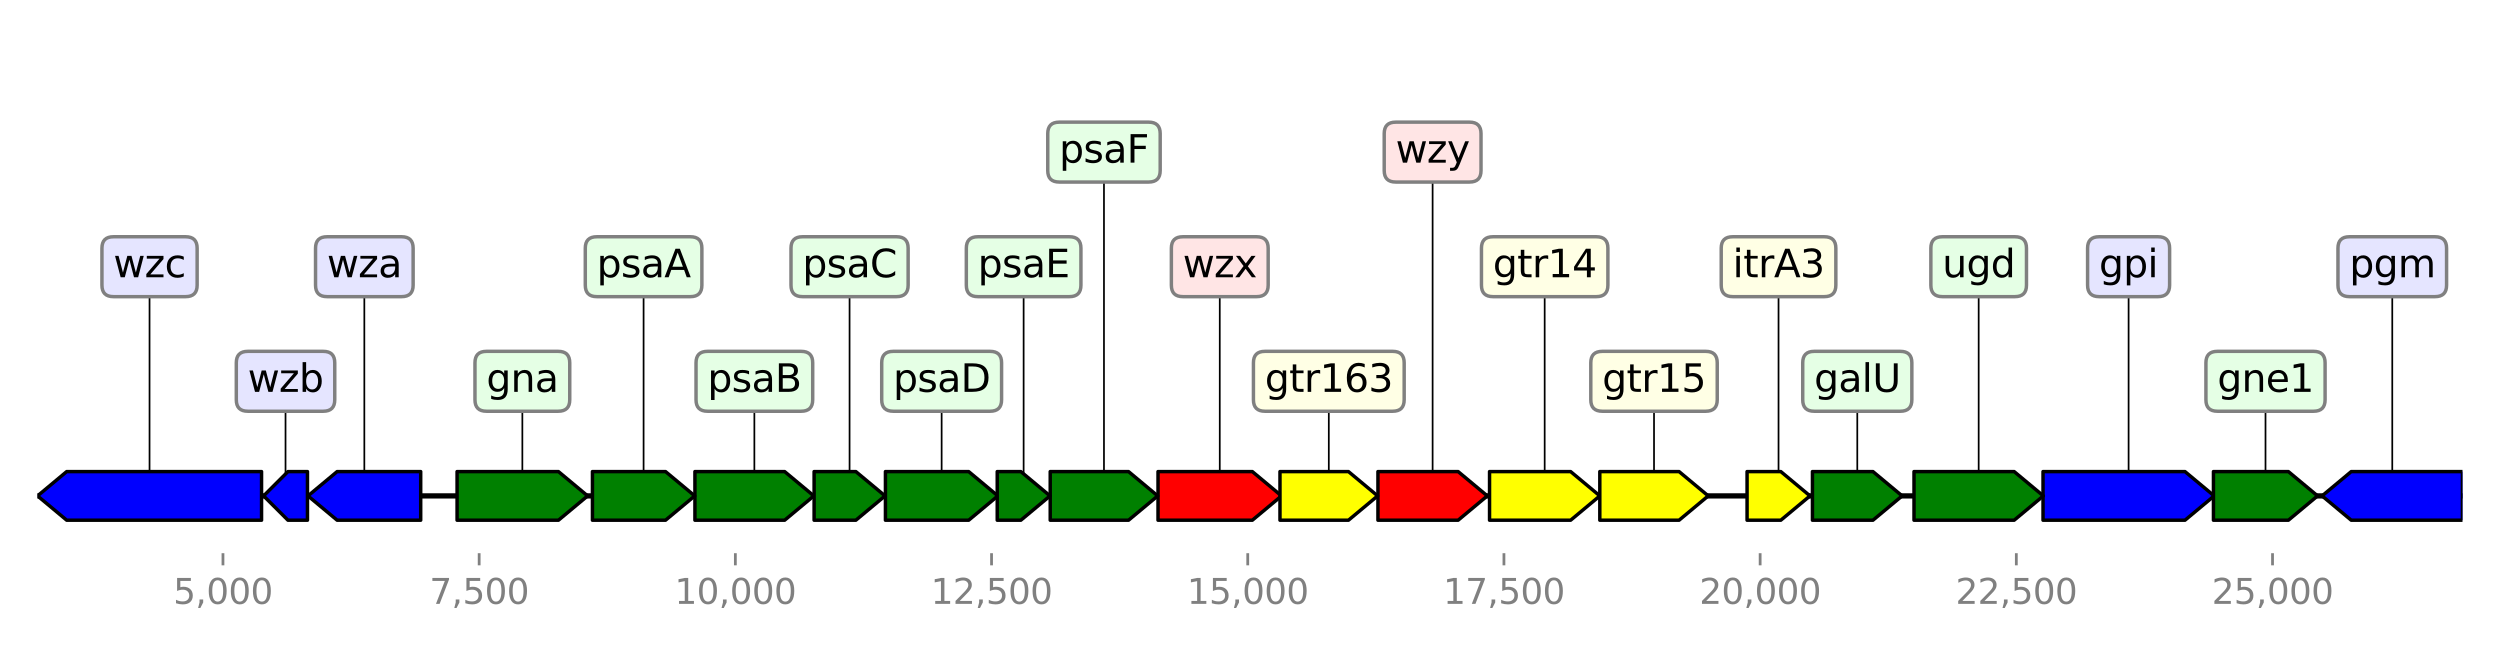 <?xml version="1.0" encoding="utf-8" standalone="no"?>
<!DOCTYPE svg PUBLIC "-//W3C//DTD SVG 1.1//EN"
  "http://www.w3.org/Graphics/SVG/1.1/DTD/svg11.dtd">
<svg height="187.2pt" version="1.1" viewBox="0 0 720 187.2" width="720pt" xmlns="http://www.w3.org/2000/svg" xmlns:xlink="http://www.w3.org/1999/xlink">
 <defs>
  <style type="text/css">*{stroke-linecap:butt;stroke-linejoin:round;}</style>
 </defs>
 <g id="figure_1">
  <g id="patch_1">
   <path d="M 0 187.2 
L 720 187.2 
L 720 0 
L 0 0 
z
" style="fill:#ffffff;"/>
  </g>
  <g id="axes_1">
   <g id="line2d_1">
    <path clip-path="url(#p37c7091631)" d="M 10.8 142.818 
L 709.2 142.818 
" style="fill:none;stroke:#000000;stroke-linecap:square;stroke-width:1.5;"/>
   </g>
   <g id="line2d_2">
    <path clip-path="url(#p37c7091631)" d="M 43.067 76.809 
L 43.067 142.818 
" style="fill:none;stroke:#000000;stroke-linecap:square;stroke-width:0.5;"/>
   </g>
   <g id="line2d_3">
    <path clip-path="url(#p37c7091631)" d="M 613.036 76.809 
L 613.036 142.818 
" style="fill:none;stroke:#000000;stroke-linecap:square;stroke-width:0.5;"/>
   </g>
   <g id="line2d_4">
    <path clip-path="url(#p37c7091631)" d="M 688.974 76.809 
L 688.974 142.818 
" style="fill:none;stroke:#000000;stroke-linecap:square;stroke-width:0.5;"/>
   </g>
   <g id="line2d_5">
    <path clip-path="url(#p37c7091631)" d="M 150.438 109.813 
L 150.438 142.818 
" style="fill:none;stroke:#000000;stroke-linecap:square;stroke-width:0.5;"/>
   </g>
   <g id="line2d_6">
    <path clip-path="url(#p37c7091631)" d="M 569.857 76.809 
L 569.857 142.818 
" style="fill:none;stroke:#000000;stroke-linecap:square;stroke-width:0.5;"/>
   </g>
   <g id="line2d_7">
    <path clip-path="url(#p37c7091631)" d="M 351.293 76.809 
L 351.293 142.818 
" style="fill:none;stroke:#000000;stroke-linecap:square;stroke-width:0.5;"/>
   </g>
   <g id="line2d_8">
    <path clip-path="url(#p37c7091631)" d="M 217.257 109.813 
L 217.257 142.818 
" style="fill:none;stroke:#000000;stroke-linecap:square;stroke-width:0.5;"/>
   </g>
   <g id="line2d_9">
    <path clip-path="url(#p37c7091631)" d="M 104.928 76.809 
L 104.928 142.818 
" style="fill:none;stroke:#000000;stroke-linecap:square;stroke-width:0.5;"/>
   </g>
   <g id="line2d_10">
    <path clip-path="url(#p37c7091631)" d="M 271.193 109.813 
L 271.193 142.818 
" style="fill:none;stroke:#000000;stroke-linecap:square;stroke-width:0.5;"/>
   </g>
   <g id="line2d_11">
    <path clip-path="url(#p37c7091631)" d="M 444.867 76.809 
L 444.867 142.818 
" style="fill:none;stroke:#000000;stroke-linecap:square;stroke-width:0.5;"/>
   </g>
   <g id="line2d_12">
    <path clip-path="url(#p37c7091631)" d="M 412.593 43.804 
L 412.593 142.818 
" style="fill:none;stroke:#000000;stroke-linecap:square;stroke-width:0.5;"/>
   </g>
   <g id="line2d_13">
    <path clip-path="url(#p37c7091631)" d="M 476.358 109.813 
L 476.358 142.818 
" style="fill:none;stroke:#000000;stroke-linecap:square;stroke-width:0.5;"/>
   </g>
   <g id="line2d_14">
    <path clip-path="url(#p37c7091631)" d="M 317.943 43.804 
L 317.943 142.818 
" style="fill:none;stroke:#000000;stroke-linecap:square;stroke-width:0.5;"/>
   </g>
   <g id="line2d_15">
    <path clip-path="url(#p37c7091631)" d="M 652.466 109.813 
L 652.466 142.818 
" style="fill:none;stroke:#000000;stroke-linecap:square;stroke-width:0.5;"/>
   </g>
   <g id="line2d_16">
    <path clip-path="url(#p37c7091631)" d="M 185.353 76.809 
L 185.353 142.818 
" style="fill:none;stroke:#000000;stroke-linecap:square;stroke-width:0.5;"/>
   </g>
   <g id="line2d_17">
    <path clip-path="url(#p37c7091631)" d="M 382.696 109.813 
L 382.696 142.818 
" style="fill:none;stroke:#000000;stroke-linecap:square;stroke-width:0.5;"/>
   </g>
   <g id="line2d_18">
    <path clip-path="url(#p37c7091631)" d="M 534.898 109.813 
L 534.898 142.818 
" style="fill:none;stroke:#000000;stroke-linecap:square;stroke-width:0.5;"/>
   </g>
   <g id="line2d_19">
    <path clip-path="url(#p37c7091631)" d="M 244.675 76.809 
L 244.675 142.818 
" style="fill:none;stroke:#000000;stroke-linecap:square;stroke-width:0.5;"/>
   </g>
   <g id="line2d_20">
    <path clip-path="url(#p37c7091631)" d="M 512.217 76.809 
L 512.217 142.818 
" style="fill:none;stroke:#000000;stroke-linecap:square;stroke-width:0.5;"/>
   </g>
   <g id="line2d_21">
    <path clip-path="url(#p37c7091631)" d="M 294.804 76.809 
L 294.804 142.818 
" style="fill:none;stroke:#000000;stroke-linecap:square;stroke-width:0.5;"/>
   </g>
   <g id="line2d_22">
    <path clip-path="url(#p37c7091631)" d="M 82.232 109.813 
L 82.232 142.818 
" style="fill:none;stroke:#000000;stroke-linecap:square;stroke-width:0.5;"/>
   </g>
   <g id="patch_2">
    <path clip-path="url(#p37c7091631)" d="M 75.326 149.818 
Q 47.267 149.818 19.208 149.818 
L 19.208 149.818 
Q 15.009 146.318 10.809 142.818 
Q 15.009 139.318 19.208 135.818 
L 19.208 135.818 
Q 47.267 135.818 75.326 135.818 
L 75.326 149.818 
z
" style="fill:#0000ff;stroke:#000000;stroke-linecap:round;"/>
   </g>
   <g id="patch_3">
    <path clip-path="url(#p37c7091631)" d="M 588.392 135.818 
Q 608.834 135.818 629.277 135.818 
L 629.277 135.818 
Q 633.478 139.318 637.679 142.818 
Q 633.478 146.318 629.277 149.818 
L 629.277 149.818 
Q 608.834 149.818 588.392 149.818 
L 588.392 135.818 
z
" style="fill:#0000ff;stroke:#000000;stroke-linecap:round;"/>
   </g>
   <g id="patch_4">
    <path clip-path="url(#p37c7091631)" d="M 709.191 149.818 
Q 693.172 149.818 677.153 149.818 
L 677.153 149.818 
Q 672.955 146.318 668.757 142.818 
Q 672.955 139.318 677.153 135.818 
L 677.153 135.818 
Q 693.172 135.818 709.191 135.818 
L 709.191 149.818 
z
" style="fill:#0000ff;stroke:#000000;stroke-linecap:round;"/>
   </g>
   <g id="patch_5">
    <path clip-path="url(#p37c7091631)" d="M 131.638 135.818 
Q 146.236 135.818 160.834 135.818 
L 160.834 135.818 
Q 165.036 139.318 169.238 142.818 
Q 165.036 146.318 160.834 149.818 
L 160.834 149.818 
Q 146.236 149.818 131.638 149.818 
L 131.638 135.818 
z
" style="fill:#008000;stroke:#000000;stroke-linecap:round;"/>
   </g>
   <g id="patch_6">
    <path clip-path="url(#p37c7091631)" d="M 551.234 135.818 
Q 565.658 135.818 580.082 135.818 
L 580.082 135.818 
Q 584.281 139.318 588.48 142.818 
Q 584.281 146.318 580.082 149.818 
L 580.082 149.818 
Q 565.658 149.818 551.234 149.818 
L 551.234 135.818 
z
" style="fill:#008000;stroke:#000000;stroke-linecap:round;"/>
   </g>
   <g id="patch_7">
    <path clip-path="url(#p37c7091631)" d="M 333.511 135.818 
Q 347.093 135.818 360.675 135.818 
L 360.675 135.818 
Q 364.875 139.318 369.075 142.818 
Q 364.875 146.318 360.675 149.818 
L 360.675 149.818 
Q 347.093 149.818 333.511 149.818 
L 333.511 135.818 
z
" style="fill:#ff0000;stroke:#000000;stroke-linecap:round;"/>
   </g>
   <g id="patch_8">
    <path clip-path="url(#p37c7091631)" d="M 200.139 135.818 
Q 213.059 135.818 225.979 135.818 
L 225.979 135.818 
Q 230.177 139.318 234.375 142.818 
Q 230.177 146.318 225.979 149.818 
L 225.979 149.818 
Q 213.059 149.818 200.139 149.818 
L 200.139 135.818 
z
" style="fill:#008000;stroke:#000000;stroke-linecap:round;"/>
   </g>
   <g id="patch_9">
    <path clip-path="url(#p37c7091631)" d="M 121.161 149.818 
Q 109.127 149.818 97.093 149.818 
L 97.093 149.818 
Q 92.894 146.318 88.695 142.818 
Q 92.894 139.318 97.093 135.818 
L 97.093 135.818 
Q 109.127 135.818 121.161 135.818 
L 121.161 149.818 
z
" style="fill:#0000ff;stroke:#000000;stroke-linecap:round;"/>
   </g>
   <g id="patch_10">
    <path clip-path="url(#p37c7091631)" d="M 255.005 135.818 
Q 266.994 135.818 278.983 135.818 
L 278.983 135.818 
Q 283.182 139.318 287.382 142.818 
Q 283.182 146.318 278.983 149.818 
L 278.983 149.818 
Q 266.994 149.818 255.005 149.818 
L 255.005 135.818 
z
" style="fill:#008000;stroke:#000000;stroke-linecap:round;"/>
   </g>
   <g id="patch_11">
    <path clip-path="url(#p37c7091631)" d="M 428.988 135.818 
Q 440.666 135.818 452.344 135.818 
L 452.344 135.818 
Q 456.545 139.318 460.745 142.818 
Q 456.545 146.318 452.344 149.818 
L 452.344 149.818 
Q 440.666 149.818 428.988 149.818 
L 428.988 135.818 
z
" style="fill:#ffff00;stroke:#000000;stroke-linecap:round;"/>
   </g>
   <g id="patch_12">
    <path clip-path="url(#p37c7091631)" d="M 396.848 135.818 
Q 408.394 135.818 419.94 135.818 
L 419.94 135.818 
Q 424.139 139.318 428.339 142.818 
Q 424.139 146.318 419.94 149.818 
L 419.94 149.818 
Q 408.394 149.818 396.848 149.818 
L 396.848 135.818 
z
" style="fill:#ff0000;stroke:#000000;stroke-linecap:round;"/>
   </g>
   <g id="patch_13">
    <path clip-path="url(#p37c7091631)" d="M 460.745 135.818 
Q 472.159 135.818 483.573 135.818 
L 483.573 135.818 
Q 487.772 139.318 491.97 142.818 
Q 487.772 146.318 483.573 149.818 
L 483.573 149.818 
Q 472.159 149.818 460.745 149.818 
L 460.745 135.818 
z
" style="fill:#ffff00;stroke:#000000;stroke-linecap:round;"/>
   </g>
   <g id="patch_14">
    <path clip-path="url(#p37c7091631)" d="M 302.463 135.818 
Q 313.742 135.818 325.022 135.818 
L 325.022 135.818 
Q 329.222 139.318 333.423 142.818 
Q 329.222 146.318 325.022 149.818 
L 325.022 149.818 
Q 313.742 149.818 302.463 149.818 
L 302.463 135.818 
z
" style="fill:#008000;stroke:#000000;stroke-linecap:round;"/>
   </g>
   <g id="patch_15">
    <path clip-path="url(#p37c7091631)" d="M 637.473 135.818 
Q 648.266 135.818 659.058 135.818 
L 659.058 135.818 
Q 663.259 139.318 667.459 142.818 
Q 663.259 146.318 659.058 149.818 
L 659.058 149.818 
Q 648.266 149.818 637.473 149.818 
L 637.473 135.818 
z
" style="fill:#008000;stroke:#000000;stroke-linecap:round;"/>
   </g>
   <g id="patch_16">
    <path clip-path="url(#p37c7091631)" d="M 170.625 135.818 
Q 181.151 135.818 191.677 135.818 
L 191.677 135.818 
Q 195.879 139.318 200.08 142.818 
Q 195.879 146.318 191.677 149.818 
L 191.677 149.818 
Q 181.151 149.818 170.625 149.818 
L 170.625 135.818 
z
" style="fill:#008000;stroke:#000000;stroke-linecap:round;"/>
   </g>
   <g id="patch_17">
    <path clip-path="url(#p37c7091631)" d="M 368.633 135.818 
Q 378.495 135.818 388.358 135.818 
L 388.358 135.818 
Q 392.559 139.318 396.759 142.818 
Q 392.559 146.318 388.358 149.818 
L 388.358 149.818 
Q 378.495 149.818 368.633 149.818 
L 368.633 135.818 
z
" style="fill:#ffff00;stroke:#000000;stroke-linecap:round;"/>
   </g>
   <g id="patch_18">
    <path clip-path="url(#p37c7091631)" d="M 521.986 135.818 
Q 530.698 135.818 539.409 135.818 
L 539.409 135.818 
Q 543.61 139.318 547.81 142.818 
Q 543.61 146.318 539.409 149.818 
L 539.409 149.818 
Q 530.698 149.818 521.986 149.818 
L 521.986 135.818 
z
" style="fill:#008000;stroke:#000000;stroke-linecap:round;"/>
   </g>
   <g id="patch_19">
    <path clip-path="url(#p37c7091631)" d="M 234.464 135.818 
Q 240.474 135.818 246.485 135.818 
L 246.485 135.818 
Q 250.686 139.318 254.887 142.818 
Q 250.686 146.318 246.485 149.818 
L 246.485 149.818 
Q 240.474 149.818 234.464 149.818 
L 234.464 135.818 
z
" style="fill:#008000;stroke:#000000;stroke-linecap:round;"/>
   </g>
   <g id="patch_20">
    <path clip-path="url(#p37c7091631)" d="M 503.156 135.818 
Q 508.016 135.818 512.876 135.818 
L 512.876 135.818 
Q 517.077 139.318 521.278 142.818 
Q 517.077 146.318 512.876 149.818 
L 512.876 149.818 
Q 508.016 149.818 503.156 149.818 
L 503.156 135.818 
z
" style="fill:#ffff00;stroke:#000000;stroke-linecap:round;"/>
   </g>
   <g id="patch_21">
    <path clip-path="url(#p37c7091631)" d="M 287.204 135.818 
Q 290.605 135.818 294.006 135.818 
L 294.006 135.818 
Q 298.205 139.318 302.404 142.818 
Q 298.205 146.318 294.006 149.818 
L 294.006 149.818 
Q 290.605 149.818 287.204 149.818 
L 287.204 135.818 
z
" style="fill:#008000;stroke:#000000;stroke-linecap:round;"/>
   </g>
   <g id="patch_22">
    <path clip-path="url(#p37c7091631)" d="M 88.548 149.818 
Q 85.737 149.818 82.926 149.818 
L 82.926 149.818 
Q 79.421 146.318 75.916 142.818 
Q 79.421 139.318 82.926 135.818 
L 82.926 135.818 
Q 85.737 135.818 88.548 135.818 
L 88.548 149.818 
z
" style="fill:#0000ff;stroke:#000000;stroke-linecap:round;"/>
   </g>
   <g id="matplotlib.axis_1">
    <g id="xtick_1">
     <g id="line2d_23">
      <defs>
       <path d="M 0 0 
L 0 3.5 
" id="mbf32a52787" style="stroke:#808080;stroke-width:0.8;"/>
      </defs>
      <g>
       <use style="fill:#808080;stroke:#808080;stroke-width:0.8;" x="64.214" xlink:href="#mbf32a52787" y="159.32"/>
      </g>
     </g>
     <g id="text_1">
      <!-- 5,000 -->
      <g style="fill:#808080;" transform="translate(49.9 173.918)scale(0.1 -0.1)">
       <defs>
        <path d="M 691 4666 
L 3169 4666 
L 3169 4134 
L 1269 4134 
L 1269 2991 
Q 1406 3038 1543 3061 
Q 1681 3084 1819 3084 
Q 2600 3084 3056 2656 
Q 3513 2228 3513 1497 
Q 3513 744 3044 326 
Q 2575 -91 1722 -91 
Q 1428 -91 1123 -41 
Q 819 9 494 109 
L 494 744 
Q 775 591 1075 516 
Q 1375 441 1709 441 
Q 2250 441 2565 725 
Q 2881 1009 2881 1497 
Q 2881 1984 2565 2268 
Q 2250 2553 1709 2553 
Q 1456 2553 1204 2497 
Q 953 2441 691 2322 
L 691 4666 
z
" id="DejaVuSans-35" transform="scale(0.016)"/>
        <path d="M 750 794 
L 1409 794 
L 1409 256 
L 897 -744 
L 494 -744 
L 750 256 
L 750 794 
z
" id="DejaVuSans-2c" transform="scale(0.016)"/>
        <path d="M 2034 4250 
Q 1547 4250 1301 3770 
Q 1056 3291 1056 2328 
Q 1056 1369 1301 889 
Q 1547 409 2034 409 
Q 2525 409 2770 889 
Q 3016 1369 3016 2328 
Q 3016 3291 2770 3770 
Q 2525 4250 2034 4250 
z
M 2034 4750 
Q 2819 4750 3233 4129 
Q 3647 3509 3647 2328 
Q 3647 1150 3233 529 
Q 2819 -91 2034 -91 
Q 1250 -91 836 529 
Q 422 1150 422 2328 
Q 422 3509 836 4129 
Q 1250 4750 2034 4750 
z
" id="DejaVuSans-30" transform="scale(0.016)"/>
       </defs>
       <use xlink:href="#DejaVuSans-35"/>
       <use x="63.623" xlink:href="#DejaVuSans-2c"/>
       <use x="95.41" xlink:href="#DejaVuSans-30"/>
       <use x="159.033" xlink:href="#DejaVuSans-30"/>
       <use x="222.656" xlink:href="#DejaVuSans-30"/>
      </g>
     </g>
    </g>
    <g id="xtick_2">
     <g id="line2d_24">
      <g>
       <use style="fill:#808080;stroke:#808080;stroke-width:0.8;" x="137.998" xlink:href="#mbf32a52787" y="159.32"/>
      </g>
     </g>
     <g id="text_2">
      <!-- 7,500 -->
      <g style="fill:#808080;" transform="translate(123.684 173.918)scale(0.1 -0.1)">
       <defs>
        <path d="M 525 4666 
L 3525 4666 
L 3525 4397 
L 1831 0 
L 1172 0 
L 2766 4134 
L 525 4134 
L 525 4666 
z
" id="DejaVuSans-37" transform="scale(0.016)"/>
       </defs>
       <use xlink:href="#DejaVuSans-37"/>
       <use x="63.623" xlink:href="#DejaVuSans-2c"/>
       <use x="95.41" xlink:href="#DejaVuSans-35"/>
       <use x="159.033" xlink:href="#DejaVuSans-30"/>
       <use x="222.656" xlink:href="#DejaVuSans-30"/>
      </g>
     </g>
    </g>
    <g id="xtick_3">
     <g id="line2d_25">
      <g>
       <use style="fill:#808080;stroke:#808080;stroke-width:0.8;" x="211.782" xlink:href="#mbf32a52787" y="159.32"/>
      </g>
     </g>
     <g id="text_3">
      <!-- 10,000 -->
      <g style="fill:#808080;" transform="translate(194.287 173.918)scale(0.1 -0.1)">
       <defs>
        <path d="M 794 531 
L 1825 531 
L 1825 4091 
L 703 3866 
L 703 4441 
L 1819 4666 
L 2450 4666 
L 2450 531 
L 3481 531 
L 3481 0 
L 794 0 
L 794 531 
z
" id="DejaVuSans-31" transform="scale(0.016)"/>
       </defs>
       <use xlink:href="#DejaVuSans-31"/>
       <use x="63.623" xlink:href="#DejaVuSans-30"/>
       <use x="127.246" xlink:href="#DejaVuSans-2c"/>
       <use x="159.033" xlink:href="#DejaVuSans-30"/>
       <use x="222.656" xlink:href="#DejaVuSans-30"/>
       <use x="286.279" xlink:href="#DejaVuSans-30"/>
      </g>
     </g>
    </g>
    <g id="xtick_4">
     <g id="line2d_26">
      <g>
       <use style="fill:#808080;stroke:#808080;stroke-width:0.8;" x="285.566" xlink:href="#mbf32a52787" y="159.32"/>
      </g>
     </g>
     <g id="text_4">
      <!-- 12,500 -->
      <g style="fill:#808080;" transform="translate(268.071 173.918)scale(0.1 -0.1)">
       <defs>
        <path d="M 1228 531 
L 3431 531 
L 3431 0 
L 469 0 
L 469 531 
Q 828 903 1448 1529 
Q 2069 2156 2228 2338 
Q 2531 2678 2651 2914 
Q 2772 3150 2772 3378 
Q 2772 3750 2511 3984 
Q 2250 4219 1831 4219 
Q 1534 4219 1204 4116 
Q 875 4013 500 3803 
L 500 4441 
Q 881 4594 1212 4672 
Q 1544 4750 1819 4750 
Q 2544 4750 2975 4387 
Q 3406 4025 3406 3419 
Q 3406 3131 3298 2873 
Q 3191 2616 2906 2266 
Q 2828 2175 2409 1742 
Q 1991 1309 1228 531 
z
" id="DejaVuSans-32" transform="scale(0.016)"/>
       </defs>
       <use xlink:href="#DejaVuSans-31"/>
       <use x="63.623" xlink:href="#DejaVuSans-32"/>
       <use x="127.246" xlink:href="#DejaVuSans-2c"/>
       <use x="159.033" xlink:href="#DejaVuSans-35"/>
       <use x="222.656" xlink:href="#DejaVuSans-30"/>
       <use x="286.279" xlink:href="#DejaVuSans-30"/>
      </g>
     </g>
    </g>
    <g id="xtick_5">
     <g id="line2d_27">
      <g>
       <use style="fill:#808080;stroke:#808080;stroke-width:0.8;" x="359.351" xlink:href="#mbf32a52787" y="159.32"/>
      </g>
     </g>
     <g id="text_5">
      <!-- 15,000 -->
      <g style="fill:#808080;" transform="translate(341.855 173.918)scale(0.1 -0.1)">
       <use xlink:href="#DejaVuSans-31"/>
       <use x="63.623" xlink:href="#DejaVuSans-35"/>
       <use x="127.246" xlink:href="#DejaVuSans-2c"/>
       <use x="159.033" xlink:href="#DejaVuSans-30"/>
       <use x="222.656" xlink:href="#DejaVuSans-30"/>
       <use x="286.279" xlink:href="#DejaVuSans-30"/>
      </g>
     </g>
    </g>
    <g id="xtick_6">
     <g id="line2d_28">
      <g>
       <use style="fill:#808080;stroke:#808080;stroke-width:0.8;" x="433.135" xlink:href="#mbf32a52787" y="159.32"/>
      </g>
     </g>
     <g id="text_6">
      <!-- 17,500 -->
      <g style="fill:#808080;" transform="translate(415.64 173.918)scale(0.1 -0.1)">
       <use xlink:href="#DejaVuSans-31"/>
       <use x="63.623" xlink:href="#DejaVuSans-37"/>
       <use x="127.246" xlink:href="#DejaVuSans-2c"/>
       <use x="159.033" xlink:href="#DejaVuSans-35"/>
       <use x="222.656" xlink:href="#DejaVuSans-30"/>
       <use x="286.279" xlink:href="#DejaVuSans-30"/>
      </g>
     </g>
    </g>
    <g id="xtick_7">
     <g id="line2d_29">
      <g>
       <use style="fill:#808080;stroke:#808080;stroke-width:0.8;" x="506.919" xlink:href="#mbf32a52787" y="159.32"/>
      </g>
     </g>
     <g id="text_7">
      <!-- 20,000 -->
      <g style="fill:#808080;" transform="translate(489.424 173.918)scale(0.1 -0.1)">
       <use xlink:href="#DejaVuSans-32"/>
       <use x="63.623" xlink:href="#DejaVuSans-30"/>
       <use x="127.246" xlink:href="#DejaVuSans-2c"/>
       <use x="159.033" xlink:href="#DejaVuSans-30"/>
       <use x="222.656" xlink:href="#DejaVuSans-30"/>
       <use x="286.279" xlink:href="#DejaVuSans-30"/>
      </g>
     </g>
    </g>
    <g id="xtick_8">
     <g id="line2d_30">
      <g>
       <use style="fill:#808080;stroke:#808080;stroke-width:0.8;" x="580.703" xlink:href="#mbf32a52787" y="159.32"/>
      </g>
     </g>
     <g id="text_8">
      <!-- 22,500 -->
      <g style="fill:#808080;" transform="translate(563.208 173.918)scale(0.1 -0.1)">
       <use xlink:href="#DejaVuSans-32"/>
       <use x="63.623" xlink:href="#DejaVuSans-32"/>
       <use x="127.246" xlink:href="#DejaVuSans-2c"/>
       <use x="159.033" xlink:href="#DejaVuSans-35"/>
       <use x="222.656" xlink:href="#DejaVuSans-30"/>
       <use x="286.279" xlink:href="#DejaVuSans-30"/>
      </g>
     </g>
    </g>
    <g id="xtick_9">
     <g id="line2d_31">
      <g>
       <use style="fill:#808080;stroke:#808080;stroke-width:0.8;" x="654.488" xlink:href="#mbf32a52787" y="159.32"/>
      </g>
     </g>
     <g id="text_9">
      <!-- 25,000 -->
      <g style="fill:#808080;" transform="translate(636.992 173.918)scale(0.1 -0.1)">
       <use xlink:href="#DejaVuSans-32"/>
       <use x="63.623" xlink:href="#DejaVuSans-35"/>
       <use x="127.246" xlink:href="#DejaVuSans-2c"/>
       <use x="159.033" xlink:href="#DejaVuSans-30"/>
       <use x="222.656" xlink:href="#DejaVuSans-30"/>
       <use x="286.279" xlink:href="#DejaVuSans-30"/>
      </g>
     </g>
    </g>
   </g>
   <g id="linkto_wzc">
    <g id="patch_23">
     <a xlink:href="wzc">
      <path d="M 32.659 85.432 
L 53.476 85.432 
Q 56.776 85.432 56.776 82.132 
L 56.776 71.486 
Q 56.776 68.186 53.476 68.186 
L 32.659 68.186 
Q 29.359 68.186 29.359 71.486 
L 29.359 82.132 
Q 29.359 85.432 32.659 85.432 
z
" style="fill:#e5e5ff;stroke:#808080;stroke-linejoin:miter;"/>
     </a>
    </g>
    <!-- wzc -->
    <g transform="translate(32.659 79.844)scale(0.11 -0.11)">
     <defs>
      <path d="M 269 3500 
L 844 3500 
L 1563 769 
L 2278 3500 
L 2956 3500 
L 3675 769 
L 4391 3500 
L 4966 3500 
L 4050 0 
L 3372 0 
L 2619 2869 
L 1863 0 
L 1184 0 
L 269 3500 
z
" id="DejaVuSans-77" transform="scale(0.016)"/>
      <path d="M 353 3500 
L 3084 3500 
L 3084 2975 
L 922 459 
L 3084 459 
L 3084 0 
L 275 0 
L 275 525 
L 2438 3041 
L 353 3041 
L 353 3500 
z
" id="DejaVuSans-7a" transform="scale(0.016)"/>
      <path d="M 3122 3366 
L 3122 2828 
Q 2878 2963 2633 3030 
Q 2388 3097 2138 3097 
Q 1578 3097 1268 2742 
Q 959 2388 959 1747 
Q 959 1106 1268 751 
Q 1578 397 2138 397 
Q 2388 397 2633 464 
Q 2878 531 3122 666 
L 3122 134 
Q 2881 22 2623 -34 
Q 2366 -91 2075 -91 
Q 1284 -91 818 406 
Q 353 903 353 1747 
Q 353 2603 823 3093 
Q 1294 3584 2113 3584 
Q 2378 3584 2631 3529 
Q 2884 3475 3122 3366 
z
" id="DejaVuSans-63" transform="scale(0.016)"/>
     </defs>
     <use xlink:href="#DejaVuSans-77"/>
     <use x="81.787" xlink:href="#DejaVuSans-7a"/>
     <use x="134.277" xlink:href="#DejaVuSans-63"/>
    </g>
   </g>
   <g id="linkto_gpi">
    <g id="patch_24">
     <a xlink:href="gpi">
      <path d="M 604.524 85.432 
L 621.547 85.432 
Q 624.847 85.432 624.847 82.132 
L 624.847 71.486 
Q 624.847 68.186 621.547 68.186 
L 604.524 68.186 
Q 601.224 68.186 601.224 71.486 
L 601.224 82.132 
Q 601.224 85.432 604.524 85.432 
z
" style="fill:#e5e5ff;stroke:#808080;stroke-linejoin:miter;"/>
     </a>
    </g>
    <!-- gpi -->
    <g transform="translate(604.524 79.844)scale(0.11 -0.11)">
     <defs>
      <path d="M 2906 1791 
Q 2906 2416 2648 2759 
Q 2391 3103 1925 3103 
Q 1463 3103 1205 2759 
Q 947 2416 947 1791 
Q 947 1169 1205 825 
Q 1463 481 1925 481 
Q 2391 481 2648 825 
Q 2906 1169 2906 1791 
z
M 3481 434 
Q 3481 -459 3084 -895 
Q 2688 -1331 1869 -1331 
Q 1566 -1331 1297 -1286 
Q 1028 -1241 775 -1147 
L 775 -588 
Q 1028 -725 1275 -790 
Q 1522 -856 1778 -856 
Q 2344 -856 2625 -561 
Q 2906 -266 2906 331 
L 2906 616 
Q 2728 306 2450 153 
Q 2172 0 1784 0 
Q 1141 0 747 490 
Q 353 981 353 1791 
Q 353 2603 747 3093 
Q 1141 3584 1784 3584 
Q 2172 3584 2450 3431 
Q 2728 3278 2906 2969 
L 2906 3500 
L 3481 3500 
L 3481 434 
z
" id="DejaVuSans-67" transform="scale(0.016)"/>
      <path d="M 1159 525 
L 1159 -1331 
L 581 -1331 
L 581 3500 
L 1159 3500 
L 1159 2969 
Q 1341 3281 1617 3432 
Q 1894 3584 2278 3584 
Q 2916 3584 3314 3078 
Q 3713 2572 3713 1747 
Q 3713 922 3314 415 
Q 2916 -91 2278 -91 
Q 1894 -91 1617 61 
Q 1341 213 1159 525 
z
M 3116 1747 
Q 3116 2381 2855 2742 
Q 2594 3103 2138 3103 
Q 1681 3103 1420 2742 
Q 1159 2381 1159 1747 
Q 1159 1113 1420 752 
Q 1681 391 2138 391 
Q 2594 391 2855 752 
Q 3116 1113 3116 1747 
z
" id="DejaVuSans-70" transform="scale(0.016)"/>
      <path d="M 603 3500 
L 1178 3500 
L 1178 0 
L 603 0 
L 603 3500 
z
M 603 4863 
L 1178 4863 
L 1178 4134 
L 603 4134 
L 603 4863 
z
" id="DejaVuSans-69" transform="scale(0.016)"/>
     </defs>
     <use xlink:href="#DejaVuSans-67"/>
     <use x="63.477" xlink:href="#DejaVuSans-70"/>
     <use x="126.953" xlink:href="#DejaVuSans-69"/>
    </g>
   </g>
   <g id="linkto_pgm">
    <g id="patch_25">
     <a xlink:href="pgm">
      <path d="M 676.634 85.432 
L 701.315 85.432 
Q 704.615 85.432 704.615 82.132 
L 704.615 71.486 
Q 704.615 68.186 701.315 68.186 
L 676.634 68.186 
Q 673.334 68.186 673.334 71.486 
L 673.334 82.132 
Q 673.334 85.432 676.634 85.432 
z
" style="fill:#e5e5ff;stroke:#808080;stroke-linejoin:miter;"/>
     </a>
    </g>
    <!-- pgm -->
    <g transform="translate(676.634 79.844)scale(0.11 -0.11)">
     <defs>
      <path d="M 3328 2828 
Q 3544 3216 3844 3400 
Q 4144 3584 4550 3584 
Q 5097 3584 5394 3201 
Q 5691 2819 5691 2113 
L 5691 0 
L 5113 0 
L 5113 2094 
Q 5113 2597 4934 2840 
Q 4756 3084 4391 3084 
Q 3944 3084 3684 2787 
Q 3425 2491 3425 1978 
L 3425 0 
L 2847 0 
L 2847 2094 
Q 2847 2600 2669 2842 
Q 2491 3084 2119 3084 
Q 1678 3084 1418 2786 
Q 1159 2488 1159 1978 
L 1159 0 
L 581 0 
L 581 3500 
L 1159 3500 
L 1159 2956 
Q 1356 3278 1631 3431 
Q 1906 3584 2284 3584 
Q 2666 3584 2933 3390 
Q 3200 3197 3328 2828 
z
" id="DejaVuSans-6d" transform="scale(0.016)"/>
     </defs>
     <use xlink:href="#DejaVuSans-70"/>
     <use x="63.477" xlink:href="#DejaVuSans-67"/>
     <use x="126.953" xlink:href="#DejaVuSans-6d"/>
    </g>
   </g>
   <g id="linkto_gna">
    <g id="patch_26">
     <a xlink:href="gna">
      <path d="M 140.09 118.436 
L 160.786 118.436 
Q 164.086 118.436 164.086 115.136 
L 164.086 104.49 
Q 164.086 101.19 160.786 101.19 
L 140.09 101.19 
Q 136.79 101.19 136.79 104.49 
L 136.79 115.136 
Q 136.79 118.436 140.09 118.436 
z
" style="fill:#e5ffe5;stroke:#808080;stroke-linejoin:miter;"/>
     </a>
    </g>
    <!-- gna -->
    <g transform="translate(140.09 112.849)scale(0.11 -0.11)">
     <defs>
      <path d="M 3513 2113 
L 3513 0 
L 2938 0 
L 2938 2094 
Q 2938 2591 2744 2837 
Q 2550 3084 2163 3084 
Q 1697 3084 1428 2787 
Q 1159 2491 1159 1978 
L 1159 0 
L 581 0 
L 581 3500 
L 1159 3500 
L 1159 2956 
Q 1366 3272 1645 3428 
Q 1925 3584 2291 3584 
Q 2894 3584 3203 3211 
Q 3513 2838 3513 2113 
z
" id="DejaVuSans-6e" transform="scale(0.016)"/>
      <path d="M 2194 1759 
Q 1497 1759 1228 1600 
Q 959 1441 959 1056 
Q 959 750 1161 570 
Q 1363 391 1709 391 
Q 2188 391 2477 730 
Q 2766 1069 2766 1631 
L 2766 1759 
L 2194 1759 
z
M 3341 1997 
L 3341 0 
L 2766 0 
L 2766 531 
Q 2569 213 2275 61 
Q 1981 -91 1556 -91 
Q 1019 -91 701 211 
Q 384 513 384 1019 
Q 384 1609 779 1909 
Q 1175 2209 1959 2209 
L 2766 2209 
L 2766 2266 
Q 2766 2663 2505 2880 
Q 2244 3097 1772 3097 
Q 1472 3097 1187 3025 
Q 903 2953 641 2809 
L 641 3341 
Q 956 3463 1253 3523 
Q 1550 3584 1831 3584 
Q 2591 3584 2966 3190 
Q 3341 2797 3341 1997 
z
" id="DejaVuSans-61" transform="scale(0.016)"/>
     </defs>
     <use xlink:href="#DejaVuSans-67"/>
     <use x="63.477" xlink:href="#DejaVuSans-6e"/>
     <use x="126.855" xlink:href="#DejaVuSans-61"/>
    </g>
   </g>
   <g id="linkto_ugd">
    <g id="patch_27">
     <a xlink:href="ugd">
      <path d="M 559.388 85.432 
L 580.326 85.432 
Q 583.626 85.432 583.626 82.132 
L 583.626 71.486 
Q 583.626 68.186 580.326 68.186 
L 559.388 68.186 
Q 556.088 68.186 556.088 71.486 
L 556.088 82.132 
Q 556.088 85.432 559.388 85.432 
z
" style="fill:#e5ffe5;stroke:#808080;stroke-linejoin:miter;"/>
     </a>
    </g>
    <!-- ugd -->
    <g transform="translate(559.388 79.844)scale(0.11 -0.11)">
     <defs>
      <path d="M 544 1381 
L 544 3500 
L 1119 3500 
L 1119 1403 
Q 1119 906 1312 657 
Q 1506 409 1894 409 
Q 2359 409 2629 706 
Q 2900 1003 2900 1516 
L 2900 3500 
L 3475 3500 
L 3475 0 
L 2900 0 
L 2900 538 
Q 2691 219 2414 64 
Q 2138 -91 1772 -91 
Q 1169 -91 856 284 
Q 544 659 544 1381 
z
M 1991 3584 
L 1991 3584 
z
" id="DejaVuSans-75" transform="scale(0.016)"/>
      <path d="M 2906 2969 
L 2906 4863 
L 3481 4863 
L 3481 0 
L 2906 0 
L 2906 525 
Q 2725 213 2448 61 
Q 2172 -91 1784 -91 
Q 1150 -91 751 415 
Q 353 922 353 1747 
Q 353 2572 751 3078 
Q 1150 3584 1784 3584 
Q 2172 3584 2448 3432 
Q 2725 3281 2906 2969 
z
M 947 1747 
Q 947 1113 1208 752 
Q 1469 391 1925 391 
Q 2381 391 2643 752 
Q 2906 1113 2906 1747 
Q 2906 2381 2643 2742 
Q 2381 3103 1925 3103 
Q 1469 3103 1208 2742 
Q 947 2381 947 1747 
z
" id="DejaVuSans-64" transform="scale(0.016)"/>
     </defs>
     <use xlink:href="#DejaVuSans-75"/>
     <use x="63.379" xlink:href="#DejaVuSans-67"/>
     <use x="126.855" xlink:href="#DejaVuSans-64"/>
    </g>
   </g>
   <g id="linkto_wzx">
    <g id="patch_28">
     <a xlink:href="wzx">
      <path d="M 340.654 85.432 
L 361.933 85.432 
Q 365.233 85.432 365.233 82.132 
L 365.233 71.486 
Q 365.233 68.186 361.933 68.186 
L 340.654 68.186 
Q 337.354 68.186 337.354 71.486 
L 337.354 82.132 
Q 337.354 85.432 340.654 85.432 
z
" style="fill:#ffe5e5;stroke:#808080;stroke-linejoin:miter;"/>
     </a>
    </g>
    <!-- wzx -->
    <g transform="translate(340.654 79.844)scale(0.11 -0.11)">
     <defs>
      <path d="M 3513 3500 
L 2247 1797 
L 3578 0 
L 2900 0 
L 1881 1375 
L 863 0 
L 184 0 
L 1544 1831 
L 300 3500 
L 978 3500 
L 1906 2253 
L 2834 3500 
L 3513 3500 
z
" id="DejaVuSans-78" transform="scale(0.016)"/>
     </defs>
     <use xlink:href="#DejaVuSans-77"/>
     <use x="81.787" xlink:href="#DejaVuSans-7a"/>
     <use x="134.277" xlink:href="#DejaVuSans-78"/>
    </g>
   </g>
   <g id="linkto_psaB">
    <g id="patch_29">
     <a xlink:href="psaB">
      <path d="M 203.756 118.436 
L 230.758 118.436 
Q 234.058 118.436 234.058 115.136 
L 234.058 104.49 
Q 234.058 101.19 230.758 101.19 
L 203.756 101.19 
Q 200.456 101.19 200.456 104.49 
L 200.456 115.136 
Q 200.456 118.436 203.756 118.436 
z
" style="fill:#e5ffe5;stroke:#808080;stroke-linejoin:miter;"/>
     </a>
    </g>
    <!-- psaB -->
    <g transform="translate(203.756 112.849)scale(0.11 -0.11)">
     <defs>
      <path d="M 2834 3397 
L 2834 2853 
Q 2591 2978 2328 3040 
Q 2066 3103 1784 3103 
Q 1356 3103 1142 2972 
Q 928 2841 928 2578 
Q 928 2378 1081 2264 
Q 1234 2150 1697 2047 
L 1894 2003 
Q 2506 1872 2764 1633 
Q 3022 1394 3022 966 
Q 3022 478 2636 193 
Q 2250 -91 1575 -91 
Q 1294 -91 989 -36 
Q 684 19 347 128 
L 347 722 
Q 666 556 975 473 
Q 1284 391 1588 391 
Q 1994 391 2212 530 
Q 2431 669 2431 922 
Q 2431 1156 2273 1281 
Q 2116 1406 1581 1522 
L 1381 1569 
Q 847 1681 609 1914 
Q 372 2147 372 2553 
Q 372 3047 722 3315 
Q 1072 3584 1716 3584 
Q 2034 3584 2315 3537 
Q 2597 3491 2834 3397 
z
" id="DejaVuSans-73" transform="scale(0.016)"/>
      <path d="M 1259 2228 
L 1259 519 
L 2272 519 
Q 2781 519 3026 730 
Q 3272 941 3272 1375 
Q 3272 1813 3026 2020 
Q 2781 2228 2272 2228 
L 1259 2228 
z
M 1259 4147 
L 1259 2741 
L 2194 2741 
Q 2656 2741 2882 2914 
Q 3109 3088 3109 3444 
Q 3109 3797 2882 3972 
Q 2656 4147 2194 4147 
L 1259 4147 
z
M 628 4666 
L 2241 4666 
Q 2963 4666 3353 4366 
Q 3744 4066 3744 3513 
Q 3744 3084 3544 2831 
Q 3344 2578 2956 2516 
Q 3422 2416 3680 2098 
Q 3938 1781 3938 1306 
Q 3938 681 3513 340 
Q 3088 0 2303 0 
L 628 0 
L 628 4666 
z
" id="DejaVuSans-42" transform="scale(0.016)"/>
     </defs>
     <use xlink:href="#DejaVuSans-70"/>
     <use x="63.477" xlink:href="#DejaVuSans-73"/>
     <use x="115.576" xlink:href="#DejaVuSans-61"/>
     <use x="176.855" xlink:href="#DejaVuSans-42"/>
    </g>
   </g>
   <g id="linkto_wza">
    <g id="patch_30">
     <a xlink:href="wza">
      <path d="M 94.173 85.432 
L 115.683 85.432 
Q 118.983 85.432 118.983 82.132 
L 118.983 71.486 
Q 118.983 68.186 115.683 68.186 
L 94.173 68.186 
Q 90.873 68.186 90.873 71.486 
L 90.873 82.132 
Q 90.873 85.432 94.173 85.432 
z
" style="fill:#e5e5ff;stroke:#808080;stroke-linejoin:miter;"/>
     </a>
    </g>
    <!-- wza -->
    <g transform="translate(94.173 79.844)scale(0.11 -0.11)">
     <use xlink:href="#DejaVuSans-77"/>
     <use x="81.787" xlink:href="#DejaVuSans-7a"/>
     <use x="134.277" xlink:href="#DejaVuSans-61"/>
    </g>
   </g>
   <g id="linkto_psaD">
    <g id="patch_31">
     <a xlink:href="psaD">
      <path d="M 257.231 118.436 
L 285.156 118.436 
Q 288.456 118.436 288.456 115.136 
L 288.456 104.49 
Q 288.456 101.19 285.156 101.19 
L 257.231 101.19 
Q 253.931 101.19 253.931 104.49 
L 253.931 115.136 
Q 253.931 118.436 257.231 118.436 
z
" style="fill:#e5ffe5;stroke:#808080;stroke-linejoin:miter;"/>
     </a>
    </g>
    <!-- psaD -->
    <g transform="translate(257.231 112.849)scale(0.11 -0.11)">
     <defs>
      <path d="M 1259 4147 
L 1259 519 
L 2022 519 
Q 2988 519 3436 956 
Q 3884 1394 3884 2338 
Q 3884 3275 3436 3711 
Q 2988 4147 2022 4147 
L 1259 4147 
z
M 628 4666 
L 1925 4666 
Q 3281 4666 3915 4102 
Q 4550 3538 4550 2338 
Q 4550 1131 3912 565 
Q 3275 0 1925 0 
L 628 0 
L 628 4666 
z
" id="DejaVuSans-44" transform="scale(0.016)"/>
     </defs>
     <use xlink:href="#DejaVuSans-70"/>
     <use x="63.477" xlink:href="#DejaVuSans-73"/>
     <use x="115.576" xlink:href="#DejaVuSans-61"/>
     <use x="176.855" xlink:href="#DejaVuSans-44"/>
    </g>
   </g>
   <g id="linkto_gtr14">
    <g id="patch_32">
     <a xlink:href="gtr14">
      <path d="M 429.959 85.432 
L 459.774 85.432 
Q 463.074 85.432 463.074 82.132 
L 463.074 71.486 
Q 463.074 68.186 459.774 68.186 
L 429.959 68.186 
Q 426.659 68.186 426.659 71.486 
L 426.659 82.132 
Q 426.659 85.432 429.959 85.432 
z
" style="fill:#ffffe5;stroke:#808080;stroke-linejoin:miter;"/>
     </a>
    </g>
    <!-- gtr14 -->
    <g transform="translate(429.959 79.844)scale(0.11 -0.11)">
     <defs>
      <path d="M 1172 4494 
L 1172 3500 
L 2356 3500 
L 2356 3053 
L 1172 3053 
L 1172 1153 
Q 1172 725 1289 603 
Q 1406 481 1766 481 
L 2356 481 
L 2356 0 
L 1766 0 
Q 1100 0 847 248 
Q 594 497 594 1153 
L 594 3053 
L 172 3053 
L 172 3500 
L 594 3500 
L 594 4494 
L 1172 4494 
z
" id="DejaVuSans-74" transform="scale(0.016)"/>
      <path d="M 2631 2963 
Q 2534 3019 2420 3045 
Q 2306 3072 2169 3072 
Q 1681 3072 1420 2755 
Q 1159 2438 1159 1844 
L 1159 0 
L 581 0 
L 581 3500 
L 1159 3500 
L 1159 2956 
Q 1341 3275 1631 3429 
Q 1922 3584 2338 3584 
Q 2397 3584 2469 3576 
Q 2541 3569 2628 3553 
L 2631 2963 
z
" id="DejaVuSans-72" transform="scale(0.016)"/>
      <path d="M 2419 4116 
L 825 1625 
L 2419 1625 
L 2419 4116 
z
M 2253 4666 
L 3047 4666 
L 3047 1625 
L 3713 1625 
L 3713 1100 
L 3047 1100 
L 3047 0 
L 2419 0 
L 2419 1100 
L 313 1100 
L 313 1709 
L 2253 4666 
z
" id="DejaVuSans-34" transform="scale(0.016)"/>
     </defs>
     <use xlink:href="#DejaVuSans-67"/>
     <use x="63.477" xlink:href="#DejaVuSans-74"/>
     <use x="102.686" xlink:href="#DejaVuSans-72"/>
     <use x="143.799" xlink:href="#DejaVuSans-31"/>
     <use x="207.422" xlink:href="#DejaVuSans-34"/>
    </g>
   </g>
   <g id="linkto_wzy">
    <g id="patch_33">
     <a xlink:href="wzy">
      <path d="M 401.953 52.427 
L 423.233 52.427 
Q 426.533 52.427 426.533 49.127 
L 426.533 38.481 
Q 426.533 35.181 423.233 35.181 
L 401.953 35.181 
Q 398.653 35.181 398.653 38.481 
L 398.653 49.127 
Q 398.653 52.427 401.953 52.427 
z
" style="fill:#ffe5e5;stroke:#808080;stroke-linejoin:miter;"/>
     </a>
    </g>
    <!-- wzy -->
    <g transform="translate(401.953 46.84)scale(0.11 -0.11)">
     <defs>
      <path d="M 2059 -325 
Q 1816 -950 1584 -1140 
Q 1353 -1331 966 -1331 
L 506 -1331 
L 506 -850 
L 844 -850 
Q 1081 -850 1212 -737 
Q 1344 -625 1503 -206 
L 1606 56 
L 191 3500 
L 800 3500 
L 1894 763 
L 2988 3500 
L 3597 3500 
L 2059 -325 
z
" id="DejaVuSans-79" transform="scale(0.016)"/>
     </defs>
     <use xlink:href="#DejaVuSans-77"/>
     <use x="81.787" xlink:href="#DejaVuSans-7a"/>
     <use x="134.277" xlink:href="#DejaVuSans-79"/>
    </g>
   </g>
   <g id="linkto_gtr15">
    <g id="patch_34">
     <a xlink:href="gtr15">
      <path d="M 461.45 118.436 
L 491.265 118.436 
Q 494.565 118.436 494.565 115.136 
L 494.565 104.49 
Q 494.565 101.19 491.265 101.19 
L 461.45 101.19 
Q 458.15 101.19 458.15 104.49 
L 458.15 115.136 
Q 458.15 118.436 461.45 118.436 
z
" style="fill:#ffffe5;stroke:#808080;stroke-linejoin:miter;"/>
     </a>
    </g>
    <!-- gtr15 -->
    <g transform="translate(461.45 112.849)scale(0.11 -0.11)">
     <use xlink:href="#DejaVuSans-67"/>
     <use x="63.477" xlink:href="#DejaVuSans-74"/>
     <use x="102.686" xlink:href="#DejaVuSans-72"/>
     <use x="143.799" xlink:href="#DejaVuSans-31"/>
     <use x="207.422" xlink:href="#DejaVuSans-35"/>
    </g>
   </g>
   <g id="linkto_psaF">
    <g id="patch_35">
     <a xlink:href="psaF">
      <path d="M 305.052 52.427 
L 330.834 52.427 
Q 334.134 52.427 334.134 49.127 
L 334.134 38.481 
Q 334.134 35.181 330.834 35.181 
L 305.052 35.181 
Q 301.752 35.181 301.752 38.481 
L 301.752 49.127 
Q 301.752 52.427 305.052 52.427 
z
" style="fill:#e5ffe5;stroke:#808080;stroke-linejoin:miter;"/>
     </a>
    </g>
    <!-- psaF -->
    <g transform="translate(305.052 46.84)scale(0.11 -0.11)">
     <defs>
      <path d="M 628 4666 
L 3309 4666 
L 3309 4134 
L 1259 4134 
L 1259 2759 
L 3109 2759 
L 3109 2228 
L 1259 2228 
L 1259 0 
L 628 0 
L 628 4666 
z
" id="DejaVuSans-46" transform="scale(0.016)"/>
     </defs>
     <use xlink:href="#DejaVuSans-70"/>
     <use x="63.477" xlink:href="#DejaVuSans-73"/>
     <use x="115.576" xlink:href="#DejaVuSans-61"/>
     <use x="176.855" xlink:href="#DejaVuSans-46"/>
    </g>
   </g>
   <g id="linkto_gne1">
    <g id="patch_36">
     <a xlink:href="gne1">
      <path d="M 638.605 118.436 
L 666.327 118.436 
Q 669.627 118.436 669.627 115.136 
L 669.627 104.49 
Q 669.627 101.19 666.327 101.19 
L 638.605 101.19 
Q 635.305 101.19 635.305 104.49 
L 635.305 115.136 
Q 635.305 118.436 638.605 118.436 
z
" style="fill:#e5ffe5;stroke:#808080;stroke-linejoin:miter;"/>
     </a>
    </g>
    <!-- gne1 -->
    <g transform="translate(638.605 112.849)scale(0.11 -0.11)">
     <defs>
      <path d="M 3597 1894 
L 3597 1613 
L 953 1613 
Q 991 1019 1311 708 
Q 1631 397 2203 397 
Q 2534 397 2845 478 
Q 3156 559 3463 722 
L 3463 178 
Q 3153 47 2828 -22 
Q 2503 -91 2169 -91 
Q 1331 -91 842 396 
Q 353 884 353 1716 
Q 353 2575 817 3079 
Q 1281 3584 2069 3584 
Q 2775 3584 3186 3129 
Q 3597 2675 3597 1894 
z
M 3022 2063 
Q 3016 2534 2758 2815 
Q 2500 3097 2075 3097 
Q 1594 3097 1305 2825 
Q 1016 2553 972 2059 
L 3022 2063 
z
" id="DejaVuSans-65" transform="scale(0.016)"/>
     </defs>
     <use xlink:href="#DejaVuSans-67"/>
     <use x="63.477" xlink:href="#DejaVuSans-6e"/>
     <use x="126.855" xlink:href="#DejaVuSans-65"/>
     <use x="188.379" xlink:href="#DejaVuSans-31"/>
    </g>
   </g>
   <g id="linkto_psaA">
    <g id="patch_37">
     <a xlink:href="psaA">
      <path d="M 171.863 85.432 
L 198.842 85.432 
Q 202.142 85.432 202.142 82.132 
L 202.142 71.486 
Q 202.142 68.186 198.842 68.186 
L 171.863 68.186 
Q 168.563 68.186 168.563 71.486 
L 168.563 82.132 
Q 168.563 85.432 171.863 85.432 
z
" style="fill:#e5ffe5;stroke:#808080;stroke-linejoin:miter;"/>
     </a>
    </g>
    <!-- psaA -->
    <g transform="translate(171.863 79.844)scale(0.11 -0.11)">
     <defs>
      <path d="M 2188 4044 
L 1331 1722 
L 3047 1722 
L 2188 4044 
z
M 1831 4666 
L 2547 4666 
L 4325 0 
L 3669 0 
L 3244 1197 
L 1141 1197 
L 716 0 
L 50 0 
L 1831 4666 
z
" id="DejaVuSans-41" transform="scale(0.016)"/>
     </defs>
     <use xlink:href="#DejaVuSans-70"/>
     <use x="63.477" xlink:href="#DejaVuSans-73"/>
     <use x="115.576" xlink:href="#DejaVuSans-61"/>
     <use x="176.855" xlink:href="#DejaVuSans-41"/>
    </g>
   </g>
   <g id="linkto_gtr163">
    <g id="patch_38">
     <a xlink:href="gtr163">
      <path d="M 364.289 118.436 
L 401.103 118.436 
Q 404.403 118.436 404.403 115.136 
L 404.403 104.49 
Q 404.403 101.19 401.103 101.19 
L 364.289 101.19 
Q 360.989 101.19 360.989 104.49 
L 360.989 115.136 
Q 360.989 118.436 364.289 118.436 
z
" style="fill:#ffffe5;stroke:#808080;stroke-linejoin:miter;"/>
     </a>
    </g>
    <!-- gtr163 -->
    <g transform="translate(364.289 112.849)scale(0.11 -0.11)">
     <defs>
      <path d="M 2113 2584 
Q 1688 2584 1439 2293 
Q 1191 2003 1191 1497 
Q 1191 994 1439 701 
Q 1688 409 2113 409 
Q 2538 409 2786 701 
Q 3034 994 3034 1497 
Q 3034 2003 2786 2293 
Q 2538 2584 2113 2584 
z
M 3366 4563 
L 3366 3988 
Q 3128 4100 2886 4159 
Q 2644 4219 2406 4219 
Q 1781 4219 1451 3797 
Q 1122 3375 1075 2522 
Q 1259 2794 1537 2939 
Q 1816 3084 2150 3084 
Q 2853 3084 3261 2657 
Q 3669 2231 3669 1497 
Q 3669 778 3244 343 
Q 2819 -91 2113 -91 
Q 1303 -91 875 529 
Q 447 1150 447 2328 
Q 447 3434 972 4092 
Q 1497 4750 2381 4750 
Q 2619 4750 2861 4703 
Q 3103 4656 3366 4563 
z
" id="DejaVuSans-36" transform="scale(0.016)"/>
      <path d="M 2597 2516 
Q 3050 2419 3304 2112 
Q 3559 1806 3559 1356 
Q 3559 666 3084 287 
Q 2609 -91 1734 -91 
Q 1441 -91 1130 -33 
Q 819 25 488 141 
L 488 750 
Q 750 597 1062 519 
Q 1375 441 1716 441 
Q 2309 441 2620 675 
Q 2931 909 2931 1356 
Q 2931 1769 2642 2001 
Q 2353 2234 1838 2234 
L 1294 2234 
L 1294 2753 
L 1863 2753 
Q 2328 2753 2575 2939 
Q 2822 3125 2822 3475 
Q 2822 3834 2567 4026 
Q 2313 4219 1838 4219 
Q 1578 4219 1281 4162 
Q 984 4106 628 3988 
L 628 4550 
Q 988 4650 1302 4700 
Q 1616 4750 1894 4750 
Q 2613 4750 3031 4423 
Q 3450 4097 3450 3541 
Q 3450 3153 3228 2886 
Q 3006 2619 2597 2516 
z
" id="DejaVuSans-33" transform="scale(0.016)"/>
     </defs>
     <use xlink:href="#DejaVuSans-67"/>
     <use x="63.477" xlink:href="#DejaVuSans-74"/>
     <use x="102.686" xlink:href="#DejaVuSans-72"/>
     <use x="143.799" xlink:href="#DejaVuSans-31"/>
     <use x="207.422" xlink:href="#DejaVuSans-36"/>
     <use x="271.045" xlink:href="#DejaVuSans-33"/>
    </g>
   </g>
   <g id="linkto_galU">
    <g id="patch_39">
     <a xlink:href="galU">
      <path d="M 522.483 118.436 
L 547.313 118.436 
Q 550.613 118.436 550.613 115.136 
L 550.613 104.49 
Q 550.613 101.19 547.313 101.19 
L 522.483 101.19 
Q 519.183 101.19 519.183 104.49 
L 519.183 115.136 
Q 519.183 118.436 522.483 118.436 
z
" style="fill:#e5ffe5;stroke:#808080;stroke-linejoin:miter;"/>
     </a>
    </g>
    <!-- galU -->
    <g transform="translate(522.483 112.849)scale(0.11 -0.11)">
     <defs>
      <path d="M 603 4863 
L 1178 4863 
L 1178 0 
L 603 0 
L 603 4863 
z
" id="DejaVuSans-6c" transform="scale(0.016)"/>
      <path d="M 556 4666 
L 1191 4666 
L 1191 1831 
Q 1191 1081 1462 751 
Q 1734 422 2344 422 
Q 2950 422 3222 751 
Q 3494 1081 3494 1831 
L 3494 4666 
L 4128 4666 
L 4128 1753 
Q 4128 841 3676 375 
Q 3225 -91 2344 -91 
Q 1459 -91 1007 375 
Q 556 841 556 1753 
L 556 4666 
z
" id="DejaVuSans-55" transform="scale(0.016)"/>
     </defs>
     <use xlink:href="#DejaVuSans-67"/>
     <use x="63.477" xlink:href="#DejaVuSans-61"/>
     <use x="124.756" xlink:href="#DejaVuSans-6c"/>
     <use x="152.539" xlink:href="#DejaVuSans-55"/>
    </g>
   </g>
   <g id="linkto_psaC">
    <g id="patch_40">
     <a xlink:href="psaC">
      <path d="M 231.107 85.432 
L 258.243 85.432 
Q 261.543 85.432 261.543 82.132 
L 261.543 71.486 
Q 261.543 68.186 258.243 68.186 
L 231.107 68.186 
Q 227.807 68.186 227.807 71.486 
L 227.807 82.132 
Q 227.807 85.432 231.107 85.432 
z
" style="fill:#e5ffe5;stroke:#808080;stroke-linejoin:miter;"/>
     </a>
    </g>
    <!-- psaC -->
    <g transform="translate(231.107 79.844)scale(0.11 -0.11)">
     <defs>
      <path d="M 4122 4306 
L 4122 3641 
Q 3803 3938 3442 4084 
Q 3081 4231 2675 4231 
Q 1875 4231 1450 3742 
Q 1025 3253 1025 2328 
Q 1025 1406 1450 917 
Q 1875 428 2675 428 
Q 3081 428 3442 575 
Q 3803 722 4122 1019 
L 4122 359 
Q 3791 134 3420 21 
Q 3050 -91 2638 -91 
Q 1578 -91 968 557 
Q 359 1206 359 2328 
Q 359 3453 968 4101 
Q 1578 4750 2638 4750 
Q 3056 4750 3426 4639 
Q 3797 4528 4122 4306 
z
" id="DejaVuSans-43" transform="scale(0.016)"/>
     </defs>
     <use xlink:href="#DejaVuSans-70"/>
     <use x="63.477" xlink:href="#DejaVuSans-73"/>
     <use x="115.576" xlink:href="#DejaVuSans-61"/>
     <use x="176.855" xlink:href="#DejaVuSans-43"/>
    </g>
   </g>
   <g id="linkto_itrA3">
    <g id="patch_41">
     <a xlink:href="itrA3">
      <path d="M 499.01 85.432 
L 525.424 85.432 
Q 528.724 85.432 528.724 82.132 
L 528.724 71.486 
Q 528.724 68.186 525.424 68.186 
L 499.01 68.186 
Q 495.71 68.186 495.71 71.486 
L 495.71 82.132 
Q 495.71 85.432 499.01 85.432 
z
" style="fill:#ffffe5;stroke:#808080;stroke-linejoin:miter;"/>
     </a>
    </g>
    <!-- itrA3 -->
    <g transform="translate(499.01 79.844)scale(0.11 -0.11)">
     <use xlink:href="#DejaVuSans-69"/>
     <use x="27.783" xlink:href="#DejaVuSans-74"/>
     <use x="66.992" xlink:href="#DejaVuSans-72"/>
     <use x="108.105" xlink:href="#DejaVuSans-41"/>
     <use x="176.514" xlink:href="#DejaVuSans-33"/>
    </g>
   </g>
   <g id="linkto_psaE">
    <g id="patch_42">
     <a xlink:href="psaE">
      <path d="M 281.602 85.432 
L 308.007 85.432 
Q 311.307 85.432 311.307 82.132 
L 311.307 71.486 
Q 311.307 68.186 308.007 68.186 
L 281.602 68.186 
Q 278.302 68.186 278.302 71.486 
L 278.302 82.132 
Q 278.302 85.432 281.602 85.432 
z
" style="fill:#e5ffe5;stroke:#808080;stroke-linejoin:miter;"/>
     </a>
    </g>
    <!-- psaE -->
    <g transform="translate(281.602 79.844)scale(0.11 -0.11)">
     <defs>
      <path d="M 628 4666 
L 3578 4666 
L 3578 4134 
L 1259 4134 
L 1259 2753 
L 3481 2753 
L 3481 2222 
L 1259 2222 
L 1259 531 
L 3634 531 
L 3634 0 
L 628 0 
L 628 4666 
z
" id="DejaVuSans-45" transform="scale(0.016)"/>
     </defs>
     <use xlink:href="#DejaVuSans-70"/>
     <use x="63.477" xlink:href="#DejaVuSans-73"/>
     <use x="115.576" xlink:href="#DejaVuSans-61"/>
     <use x="176.855" xlink:href="#DejaVuSans-45"/>
    </g>
   </g>
   <g id="linkto_wzb">
    <g id="patch_43">
     <a xlink:href="wzb">
      <path d="M 71.356 118.436 
L 93.108 118.436 
Q 96.408 118.436 96.408 115.136 
L 96.408 104.49 
Q 96.408 101.19 93.108 101.19 
L 71.356 101.19 
Q 68.056 101.19 68.056 104.49 
L 68.056 115.136 
Q 68.056 118.436 71.356 118.436 
z
" style="fill:#e5e5ff;stroke:#808080;stroke-linejoin:miter;"/>
     </a>
    </g>
    <!-- wzb -->
    <g transform="translate(71.356 112.849)scale(0.11 -0.11)">
     <defs>
      <path d="M 3116 1747 
Q 3116 2381 2855 2742 
Q 2594 3103 2138 3103 
Q 1681 3103 1420 2742 
Q 1159 2381 1159 1747 
Q 1159 1113 1420 752 
Q 1681 391 2138 391 
Q 2594 391 2855 752 
Q 3116 1113 3116 1747 
z
M 1159 2969 
Q 1341 3281 1617 3432 
Q 1894 3584 2278 3584 
Q 2916 3584 3314 3078 
Q 3713 2572 3713 1747 
Q 3713 922 3314 415 
Q 2916 -91 2278 -91 
Q 1894 -91 1617 61 
Q 1341 213 1159 525 
L 1159 0 
L 581 0 
L 581 4863 
L 1159 4863 
L 1159 2969 
z
" id="DejaVuSans-62" transform="scale(0.016)"/>
     </defs>
     <use xlink:href="#DejaVuSans-77"/>
     <use x="81.787" xlink:href="#DejaVuSans-7a"/>
     <use x="134.277" xlink:href="#DejaVuSans-62"/>
    </g>
   </g>
  </g>
 </g>
 <defs>
  <clipPath id="p37c7091631">
   <rect height="148.52" width="698.4" x="10.8" y="10.8"/>
  </clipPath>
 </defs>
</svg>
